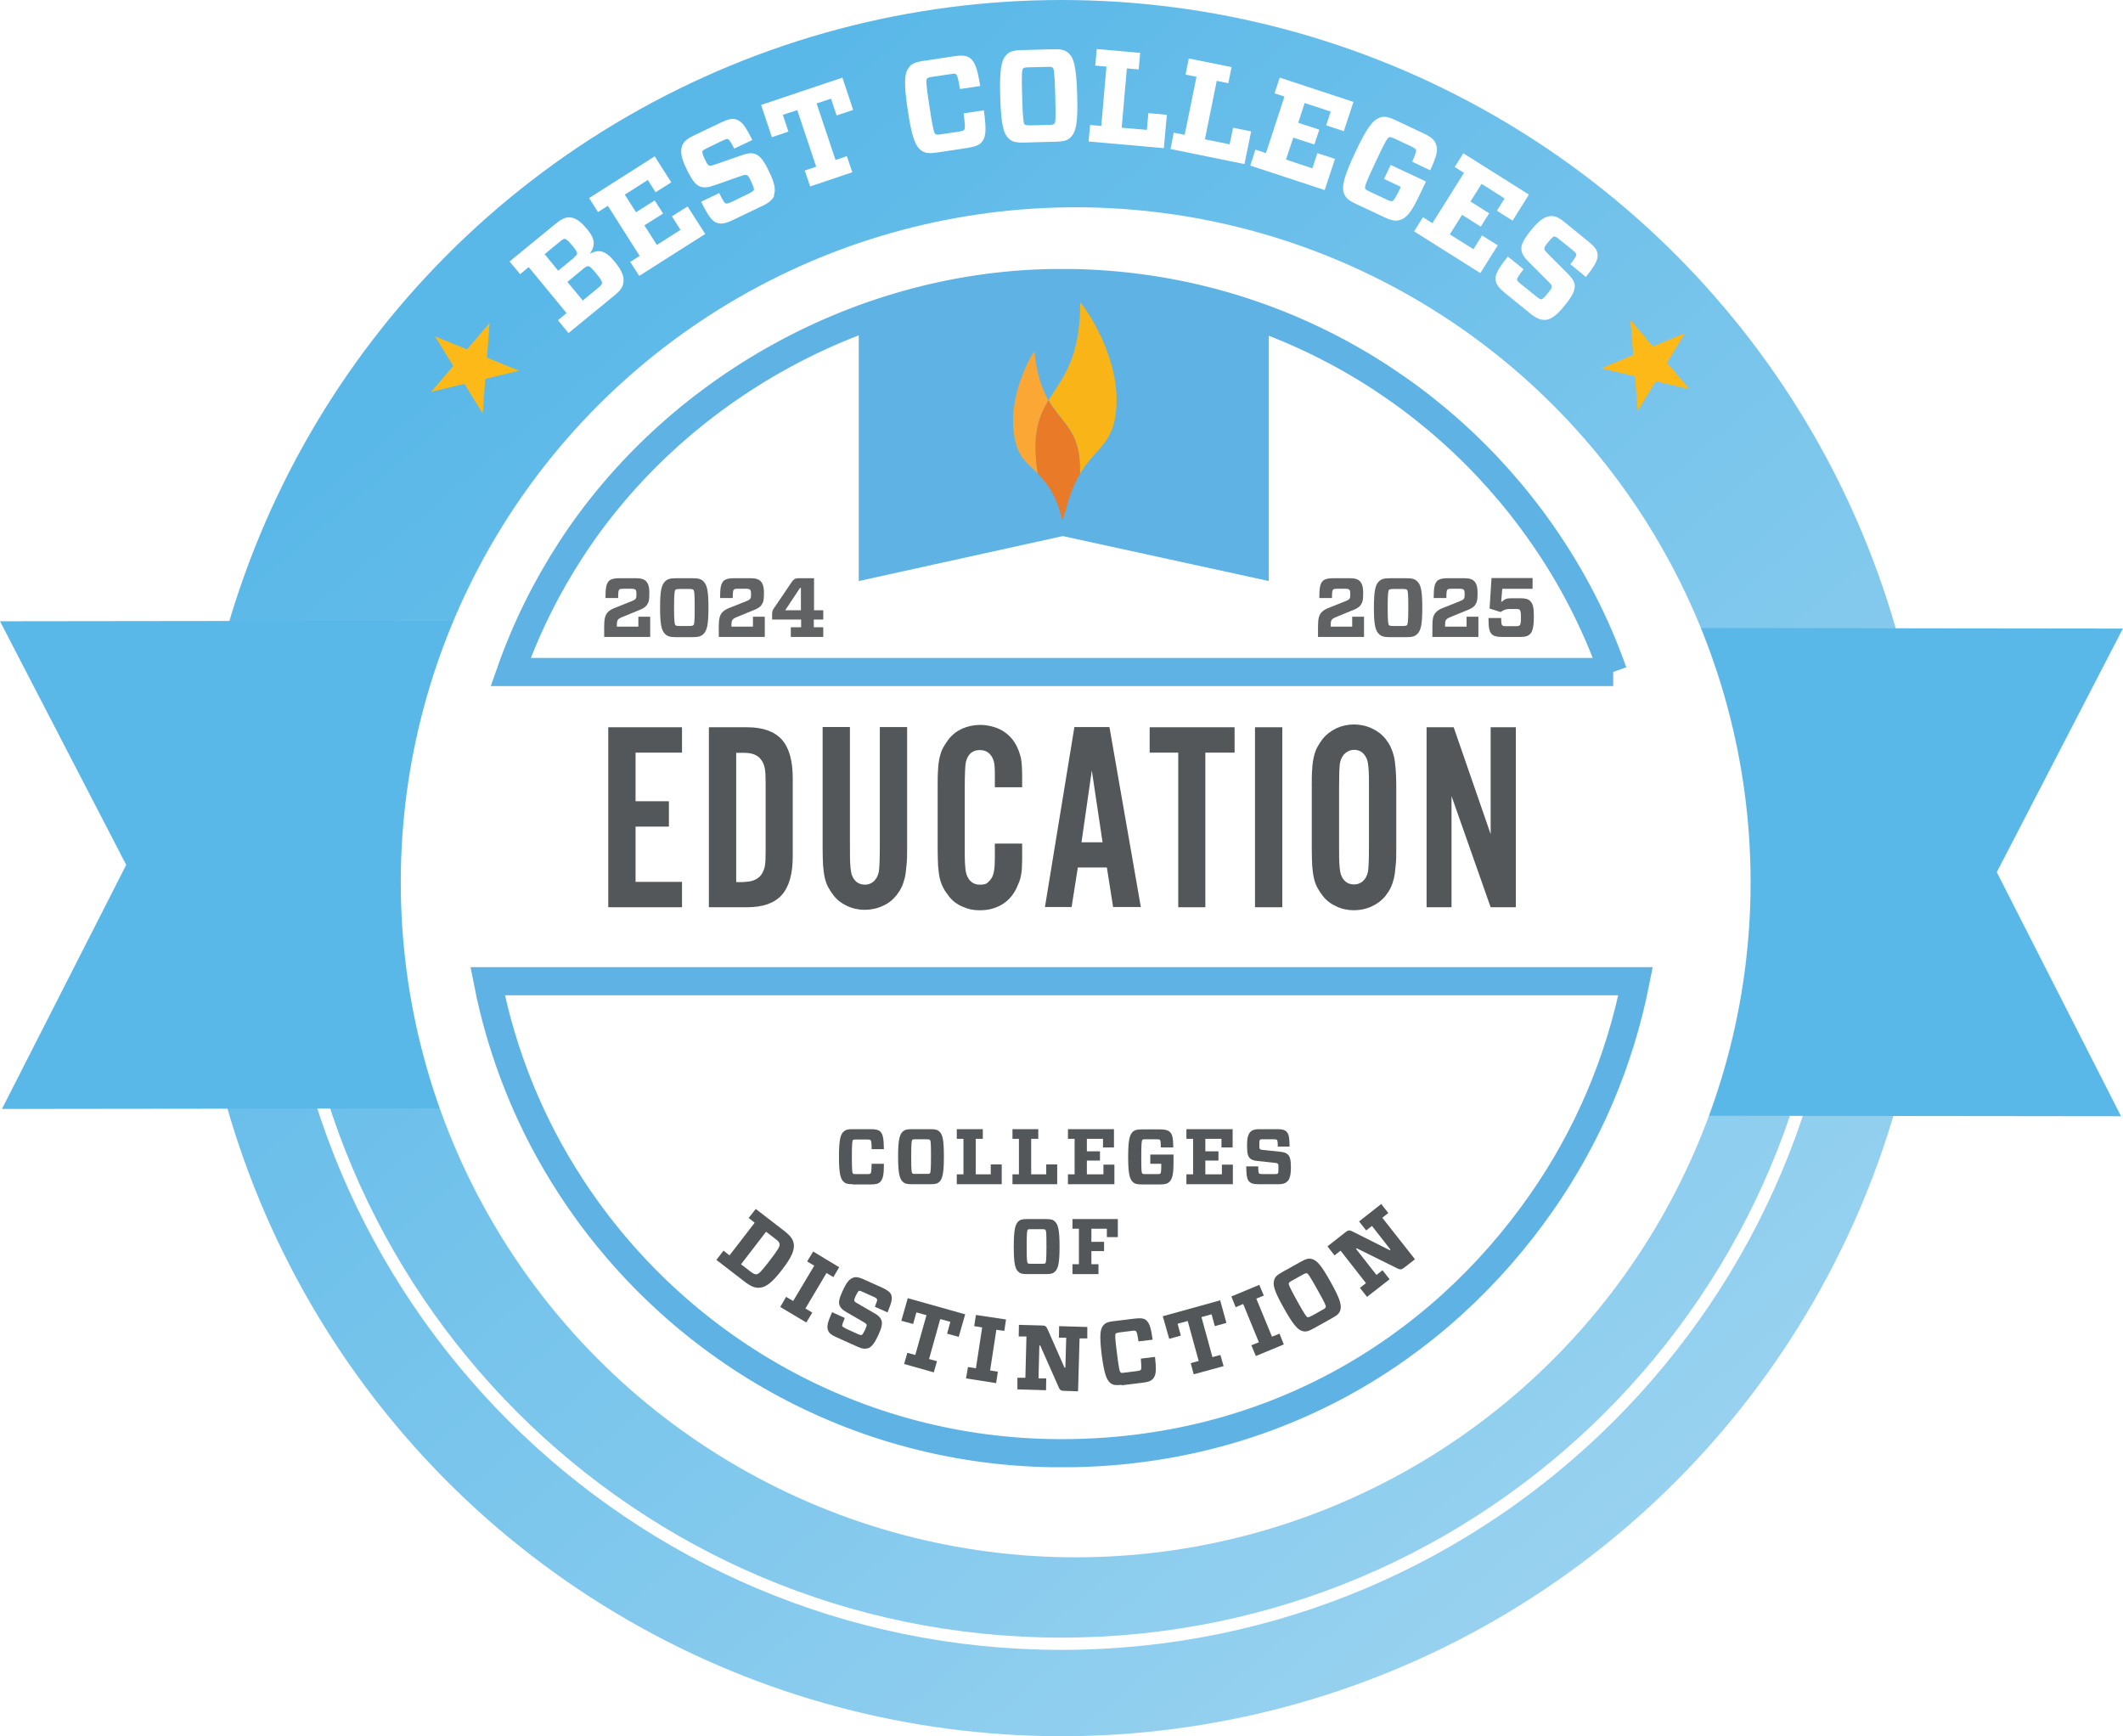 <?xml version="1.0" encoding="UTF-8"?><svg id="b" xmlns="http://www.w3.org/2000/svg" xmlns:xlink="http://www.w3.org/1999/xlink" viewBox="0 0 987.4 807.4"><defs><linearGradient id="d" x1="4400.6" y1="745.1" x2="4920.5" y2="127.4" gradientTransform="translate(5181.6) rotate(-180) scale(1 -1)" gradientUnits="userSpaceOnUse"><stop offset="0" stop-color="#9bd3f0"/><stop offset="1" stop-color="#5ab8e8"/></linearGradient><filter id="e" filterUnits="userSpaceOnUse"><feOffset dx="6.6" dy="6.6"/><feGaussianBlur result="f" stdDeviation="4.7"/><feFlood flood-color="#231f20" flood-opacity=".5"/><feComposite in2="f" operator="in"/><feComposite in="SourceGraphic"/></filter><clipPath id="g"><rect x="215.2" y="125.1" width="556.9" height="557.2" style="fill:none; stroke-width:0px;"/></clipPath></defs><g id="c"><circle cx="493.7" cy="403.7" r="403.7" style="fill:url(#d); stroke-width:0px;"/><path d="M854.3,403.7c0,199.2-161.5,360.7-360.7,360.7s-360.7-161.5-360.7-360.7" style="fill:none; fill-rule:evenodd; stroke:#fff; stroke-miterlimit:10; stroke-width:5.7px;"/><path d="M987.4,292.3l-575.6-.7c39.5,28.5,63,64.1,63,102.8s-37.7,93.2-98,124l609.7.7-57.8-113.5,58.7-113.4Z" style="fill:#5ab8e8; stroke-width:0px;"/><path d="M0,288.9l575.6-.7c-39.5,28.5-63,64.1-63,102.8,0,49,37.7,93.2,98,124l-609.7.7,57.8-113.5L0,288.9Z" style="fill:#5ab8e8; stroke-width:0px;"/><circle cx="493.7" cy="403.7" r="313.9" style="fill:#fff; filter:url(#e); stroke-width:0px;"/><path d="M772.1,403.7c0,153.8-124.7,278.4-278.4,278.4s-278.4-124.7-278.4-278.4S339.9,125.2,493.7,125.2s278.4,124.7,278.4,278.4h0Z" style="fill:#fff; stroke-width:0px;"/><path d="M399.4,147.4v122.8l94.9-20.9,95.8,20.9v-119.3s-39.2-23.5-91.5-20.9c-52.3,2.6-99.3,17.4-99.3,17.4h0Z" style="fill:#5eb3e4; stroke-width:0px;"/><g style="clip-path:url(#g);"><path d="M750.2,312.5c-8.1-22.9-19.2-44.4-32.9-64-49.2-70.7-130.9-116.9-223.5-116.9s-179.7,49.4-228.2,123.9c-11.5,17.7-21,36.8-28.1,57h512.8ZM226.8,456.3c6.8,34.7,20.1,67,38.7,95.5,48.5,74.6,132.6,124,228.2,124s174.4-46.3,223.5-116.9c21.1-30.3,36.1-65.1,43.5-102.6H226.8Z" style="fill:none; stroke:#5eb3e4; stroke-miterlimit:10; stroke-width:13.1px;"/></g><path d="M502.4,220.2c7.6-12.8,16.2-13.5,16.9-32.4.8-24.9-16.9-47.9-16.9-47,0,26.6-8.6,35.2-14.7,45.3,5.7,9.9,12.9,13.3,14.4,27,.3,2.6.4,5,.3,7.1" style="fill:#f9b418; stroke-width:0px;"/><path d="M487.6,186.1c-2.9-5.1-5.4-11.9-6.5-22.7,0-.7-12.1,18.5-9.6,37.8,1.5,11.6,6.1,13.9,11.3,19.1-.8-3.7-1.2-8.1-1.1-13.5.1-9.3,2.7-15.2,6-20.7" style="fill:#faa735; stroke-width:0px;"/><path d="M502.1,213.2c-1.5-13.7-8.8-17.2-14.5-27-3.3,5.5-5.8,11.4-6,20.7,0,5.4.4,9.8,1.1,13.5,3.3,3.2,6.8,7.5,9.9,16.1l1.6,5.7s.9-3.4,1.5-5.2c0-.3.2-.6.3-.9,0-.2,0-.3,0-.3,1.9-6.7,4-11.6,6.3-15.4,0-2.1,0-4.5-.3-7.1" style="fill:#e97a27; stroke-width:0px;"/><path d="M396.6,550.7c-2.4,0-3.4-.3-4.3-1.2-1.4-1.4-2.1-3.8-2.1-11.6s.7-10.3,2.1-11.6c.9-.9,1.9-1.2,4.3-1.2h8.4c2.3,0,3.6.3,4.4,1.1,1.3,1.3,1.6,3.3,1.7,8.2h-5.7c0-3.1-.2-3.9-.5-4.2-.2-.2-.5-.3-1.6-.3h-4.9c-1.1,0-1.4,0-1.7.3-.3.3-.5,1.2-.5,7.8s.2,7.4.5,7.7c.3.3.5.3,1.7.3h4.9c1.1,0,1.4-.1,1.6-.3.3-.3.4-.9.5-4.5h5.7c0,5-.4,7.1-1.7,8.4-.8.9-2.1,1.2-4.4,1.2h-8.4Z" style="fill:#53575a; stroke-width:0px;"/><path d="M424.3,545.6c.3.3.5.3,1.7.3h4.9c1.1,0,1.4,0,1.6-.3.3-.3.5-1.2.5-7.7s-.1-7.4-.5-7.8c-.2-.2-.5-.3-1.6-.3h-4.9c-1.1,0-1.4,0-1.7.3-.3.3-.5,1.2-.5,7.8s.2,7.4.5,7.7h0ZM432.7,525.1c2.5,0,3.4.3,4.3,1.2,1.4,1.4,2,3.7,2,11.6s-.7,10.2-2,11.6c-.9.9-1.8,1.2-4.3,1.2h-8.6c-2.4,0-3.4-.3-4.3-1.2-1.4-1.4-2.1-3.8-2.1-11.6s.7-10.3,2.1-11.6c.9-.9,1.9-1.2,4.3-1.2h8.6Z" style="fill:#53575a; stroke-width:0px;"/><polygon points="448.1 529.6 445 529.6 445 525.1 457.1 525.1 457.1 529.6 453.8 529.6 453.8 546.1 460.8 546.1 460.8 541.5 465.9 541.5 465.9 550.7 445 550.7 445 546.1 448.1 546.1 448.1 529.6 448.1 529.6" style="fill:#53575a; stroke-width:0px;"/><polygon points="473.9 529.6 470.9 529.6 470.9 525.1 482.9 525.1 482.9 529.6 479.6 529.6 479.6 546.1 486.6 546.1 486.6 541.5 491.7 541.5 491.7 550.7 470.9 550.7 470.9 546.1 473.9 546.1 473.9 529.6 473.9 529.6" style="fill:#53575a; stroke-width:0px;"/><polygon points="496.7 529.6 496.7 525.1 518.1 525.1 518.1 533.6 513 533.6 513 529.6 505.5 529.6 505.5 535.4 511.6 535.4 511.6 539.7 505.5 539.7 505.5 546.1 513.2 546.1 513.2 541.6 518.3 541.6 518.3 550.7 496.7 550.7 496.7 546.1 499.8 546.1 499.8 529.6 496.7 529.6 496.7 529.6" style="fill:#53575a; stroke-width:0px;"/><path d="M539.9,533.5c0-2.6-.2-3.1-.4-3.4-.2-.2-.5-.3-1.6-.3h-4.9c-1.1,0-1.4,0-1.7.3-.3.4-.5,1.5-.5,7.8s.1,7.5.5,7.8c.3.3.5.3,1.7.3h5.1c1,0,1.4,0,1.6-.3.3-.3.4-1.3.4-3.8v-.7h-5.1v-4.3h10.8v3.5c0,5.9-.6,7.8-1.8,9.1-1,1-2.2,1.3-4.4,1.3h-8.5c-2.4,0-3.4-.3-4.3-1.2-1.4-1.4-2.1-3.8-2.1-11.6s.7-10.3,2.1-11.6c.9-.9,1.9-1.2,4.3-1.2h8.5c2.3,0,3.6.4,4.4,1.1,1.3,1.2,1.6,2.7,1.7,7.3h-5.7Z" style="fill:#53575a; stroke-width:0px;"/><polygon points="551.8 529.6 551.8 525.1 573.3 525.1 573.3 533.6 568.1 533.6 568.1 529.6 560.6 529.6 560.6 535.4 566.7 535.4 566.7 539.7 560.6 539.7 560.6 546.1 568.3 546.1 568.3 541.6 573.4 541.6 573.4 550.7 551.8 550.7 551.8 546.1 554.9 546.1 554.9 529.6 551.8 529.6 551.8 529.6" style="fill:#53575a; stroke-width:0px;"/><path d="M598.6,549.5c-.8.8-1.9,1.2-4,1.2h-9.2c-2.2,0-3.4-.3-4.3-1.1-1.1-1.1-1.4-2.6-1.5-7.2h5.6c0,2.5.2,3.1.4,3.3.2.2.6.3,1.7.3h5.2c1.1,0,1.5,0,1.8-.3.3-.3.3-1,.3-2.5s0-1.8-.4-2.1c-.2-.2-.7-.3-1.8-.4l-7.5-.8c-1.8-.2-2.8-.5-3.6-1.3-1-1-1.3-2.5-1.3-6s.5-5.1,1.6-6.3c.8-.8,2-1.2,3.9-1.2h8.6c2.2,0,3.4.3,4.2,1.1,1.1,1.1,1.4,2.5,1.5,7h-5.5c0-2.3-.2-2.9-.4-3.1-.2-.2-.5-.3-1.6-.3h-4.8c-1,0-1.3,0-1.5.3-.3.3-.3,1-.3,2.3s0,1.8.4,2c.2.3.6.3,1.8.4l7.5.8c1.8.2,2.8.5,3.6,1.3,1,1,1.4,2.6,1.4,6s-.5,5.3-1.6,6.5h0Z" style="fill:#53575a; stroke-width:0px;"/><path d="M478,587.4c.3.3.6.3,1.7.3h4.9c1.1,0,1.4,0,1.6-.3.3-.3.5-1.2.5-7.7s-.1-7.4-.5-7.8c-.2-.2-.5-.3-1.6-.3h-4.9c-1.1,0-1.4,0-1.7.3-.3.3-.5,1.2-.5,7.8s.2,7.4.5,7.7h0ZM486.4,566.9c2.5,0,3.4.3,4.3,1.2,1.4,1.4,2.1,3.7,2.1,11.6s-.7,10.2-2.1,11.6c-.9.9-1.8,1.2-4.3,1.2h-8.6c-2.4,0-3.4-.3-4.3-1.2-1.4-1.4-2-3.8-2-11.6s.7-10.2,2-11.6c.9-.9,1.9-1.2,4.3-1.2h8.6Z" style="fill:#53575a; stroke-width:0px;"/><polygon points="498.8 571.4 498.8 566.9 519.9 566.9 519.9 575.3 514.8 575.3 514.8 571.4 507.6 571.4 507.6 577.5 513.5 577.5 513.5 581.8 507.6 581.8 507.6 587.9 510.9 587.9 510.9 592.5 498.8 592.5 498.8 587.9 501.8 587.9 501.8 571.4 498.8 571.4 498.8 571.4" style="fill:#53575a; stroke-width:0px;"/><path d="M344.6,587.9l4.3,3.3c1.4,1.1,2.1,1.4,2.9,1.4,1.1-.1,2.3-1.3,6.2-6.4,3.9-5.1,4.7-6.5,4.6-7.6-.1-.9-.6-1.4-2-2.5l-4.3-3.3-11.7,15.2h0ZM369.2,578.6c.3,2.7-.9,6-5.5,11.9-4.5,5.9-7.4,8-10.1,8.3-2.3.3-4.3-.5-7.3-2.8l-13.1-10.1,3.3-4.3,2.8,2.2,11.7-15.2-2.8-2.2,3.3-4.2,13.1,10.1c3,2.3,4.3,4,4.6,6.3h0Z" style="fill:#53575a; stroke-width:0px;"/><polygon points="377.8 610.4 375 615 362.9 607.8 365.6 603.1 368.9 605 378.7 588.6 375.4 586.6 378.2 582 390.3 589.3 387.6 593.9 384.4 592 374.6 608.5 377.8 610.4 377.8 610.4" style="fill:#53575a; stroke-width:0px;"/><path d="M403.7,626.9c-1.2.5-2.6.4-4.8-.6l-9.8-4.4c-2.3-1-3.5-1.9-4-3.3-.6-1.6-.3-3.5,1.9-8.4l5.9,2.7c-1.1,2.7-1.3,3.4-1.2,3.7.1.3.5.6,1.6,1.2l5.5,2.5c1.1.5,1.6.6,2,.5.4-.2.8-.9,1.6-2.5.6-1.4.8-1.9.6-2.4-.1-.3-.6-.7-1.7-1.3l-7.6-4.4c-1.8-1-2.7-1.9-3.2-3.1-.6-1.6-.2-3.3,1.5-7,1.6-3.5,2.9-5.2,4.7-5.9,1.2-.5,2.7-.3,4.7.6l9.1,4.1c2.3,1.1,3.5,2,4,3.2.6,1.7.3,3.3-1.7,8.2l-5.9-2.6c1-2.5,1.2-3.1,1-3.5-.1-.3-.4-.6-1.5-1.1l-5.1-2.3c-1-.5-1.4-.6-1.8-.5-.4.2-.8.9-1.5,2.3-.6,1.4-.8,1.9-.6,2.4.1.4.5.6,1.7,1.3l7.6,4.4c1.8,1,2.7,1.9,3.2,3.1.6,1.5.3,3.4-1.4,7.1-1.7,3.7-3.1,5.5-4.9,6.2h0Z" style="fill:#53575a; stroke-width:0px;"/><polygon points="435.8 633 434.3 638.2 420.5 634.3 422 629.1 425.7 630.1 430.9 611.6 426.2 610.3 424.7 615.7 419.2 614.2 422.2 603.7 448.9 611.2 445.9 621.7 440.5 620.2 442 614.7 437.3 613.4 432.1 632 435.8 633 435.8 633" style="fill:#53575a; stroke-width:0px;"/><polygon points="464.1 637.9 463.3 643.2 449.3 641 450.2 635.7 453.9 636.3 456.8 617.3 453.1 616.7 453.9 611.5 467.9 613.6 467.1 618.9 463.4 618.4 460.5 637.3 464.1 637.9 464.1 637.9" style="fill:#53575a; stroke-width:0px;"/><path d="M496,622.1h-3.5c0,0,.1-5.4.1-5.4l13.1.4v5.3c-.1,0-3.6,0-3.6,0l-.7,24.6-6.4-.2c-1.6,0-2.1-.4-2.7-1.9l-8.5-19.2h-.4s-.4,15.3-.4,15.3h3.6c0,0-.1,5.5-.1,5.5l-13.3-.4v-5.4c.1,0,3.7,0,3.7,0l.5-19.2h-3.6c0,0,.1-5.4.1-5.4l10.7.3c1.6,0,2,.4,2.7,1.9l7.8,17.7h.4s.4-14,.4-14h0Z" style="fill:#53575a; stroke-width:0px;"/><path d="M521.6,644c-2.8.3-4,.1-5.1-.8-1.8-1.4-2.9-4.1-4.1-13.1-1.1-9.1-.7-12,.7-13.7.9-1.1,2-1.7,4.8-2l9.8-1.2c2.6-.3,4.2-.2,5.2.6,1.7,1.3,2.4,3.6,3.2,9.2l-6.6.8c-.5-3.6-.8-4.5-1.2-4.8-.3-.2-.7-.3-1.9-.1l-5.6.7c-1.3.2-1.6.3-1.9.6-.3.4-.4,1.5.6,9.1.9,7.5,1.3,8.6,1.7,8.9.3.3.7.3,2,.1l5.6-.7c1.2-.2,1.6-.3,1.8-.6.3-.4.3-1.1,0-5.2l6.6-.8c.6,5.8.6,8.3-.8,10-.8,1.1-2.3,1.7-4.9,2l-9.7,1.2h0Z" style="fill:#53575a; stroke-width:0px;"/><polygon points="567.6 630.1 569.1 635.3 555.2 639.1 553.8 633.9 557.5 632.9 552.4 614.3 547.7 615.6 549.2 621.1 543.8 622.6 540.8 612.1 567.5 604.7 570.4 615.2 565 616.7 563.5 611.2 558.8 612.5 563.9 631.1 567.6 630.1 567.6 630.1" style="fill:#53575a; stroke-width:0px;"/><polygon points="595.1 620.2 597.1 625.2 584.1 630.6 582 625.6 585.5 624.2 578.2 606.4 574.7 607.9 572.7 602.9 585.7 597.5 587.8 602.5 584.3 603.9 591.6 621.6 595.1 620.2 595.1 620.2" style="fill:#53575a; stroke-width:0px;"/><path d="M608.2,612.5c.4.1.7,0,1.9-.6l5-2.8c1.1-.6,1.4-.9,1.5-1.3.2-.5-.2-1.5-3.9-8.1-3.7-6.6-4.4-7.5-4.9-7.6-.3,0-.7,0-1.8.6l-5,2.8c-1.2.6-1.4.9-1.6,1.3-.1.5.2,1.5,3.9,8.2,3.7,6.6,4.4,7.5,4.9,7.6h0ZM605.1,586.7c2.5-1.4,3.7-1.6,5.1-1.2,2.2.6,4.2,2.6,8.7,10.7,4.5,8,5.1,10.8,4.5,13-.4,1.4-1.2,2.3-3.7,3.7l-8.8,4.9c-2.5,1.4-3.7,1.6-5.1,1.2-2.2-.6-4.2-2.7-8.7-10.7-4.5-8-5.2-10.8-4.5-13,.4-1.4,1.2-2.3,3.7-3.7l8.8-4.9h0Z" style="fill:#53575a; stroke-width:0px;"/><path d="M638.1,570.1l-2.7,2.1-3.3-4.2,10.3-8.1,3.3,4.2-2.8,2.2,15.2,19.3-5,3.9c-1.3,1-1.9,1-3.3.3l-18.8-9.3-.3.3,9.5,12.1,2.8-2.2,3.3,4.2-10.5,8.2-3.3-4.2,2.8-2.2-11.8-15.1-2.8,2.2-3.3-4.2,8.4-6.6c1.2-1,1.9-1,3.3-.3l17.3,8.7.3-.3-8.6-11h0Z" style="fill:#53575a; stroke-width:0px;"/><polygon points="317.2 350 295.6 350 295.6 372.6 311.1 372.6 311.1 384.4 295.6 384.4 295.6 410.1 317.2 410.1 317.2 421.9 282.9 421.9 282.9 338.2 317.2 338.2 317.2 350 317.2 350" style="fill:#53575a; stroke-width:0px;"/><path d="M346.2,410.1c3.5,0,6.1-1.1,7.8-3.2.8-1.2,1.4-2.5,1.7-4,.3-1.5.4-3.8.4-7v-31.6c0-3.2-.1-5.5-.4-7-.3-1.5-.8-2.8-1.7-4-1.6-2.2-4.2-3.2-7.8-3.2h-3.8v60.1h3.8ZM329.7,338.2h17.8c7.3,0,12.6,1.9,16.1,5.7,3.4,3.8,5.1,9.8,5.1,17.9v36.5c0,8.1-1.7,14.1-5.1,17.9-3.4,3.8-8.8,5.7-16.1,5.7h-17.8v-83.7h0Z" style="fill:#53575a; stroke-width:0px;"/><path d="M421.9,338.1v56.4c0,3.1,0,5.7-.3,8-.2,2.2-.4,4.1-.8,5.8-.4,1.6-.9,3.1-1.5,4.3-.6,1.3-1.4,2.5-2.4,3.8-1.7,2.1-3.8,3.8-6.4,4.9-2.6,1.2-5.4,1.8-8.3,1.8s-5.7-.6-8.2-1.8c-2.6-1.2-4.7-2.8-6.3-4.9-1-1.3-1.8-2.5-2.5-3.8-.7-1.3-1.2-2.7-1.6-4.4-.4-1.7-.6-3.6-.8-5.8-.1-2.2-.2-4.8-.2-7.9v-56.4h12.7v55.1c0,4.2,0,7.3.2,9.3.1,2,.4,3.5.7,4.4,1.1,3,3.2,4.5,6.1,4.5s5.5-1.9,6.4-5.8c.3-1.4.5-5.6.5-12.4v-55.1h12.7Z" style="fill:#53575a; stroke-width:0px;"/><path d="M462.7,366.1c0-2.4,0-4.6,0-6.4,0-1.8-.1-3.3-.2-4.3-.3-2-1-3.6-2.2-4.8-1.2-1.2-2.7-1.8-4.6-1.8-3.4,0-5.6,1.9-6.5,5.7-.3,1.4-.5,5.5-.5,12.4v26.5c0,4.2,0,7.2.2,9.2.1,2,.4,3.4.7,4.3,1.2,3,3.2,4.5,6.1,4.5s3.4-.6,4.6-1.9c1.2-1.3,1.9-3,2.1-5.1.2-1.2.3-3,.3-5.5,0-2.5,0-4.7,0-6.6h12.7v5.5c0,1.9,0,3.6-.1,5.1,0,1.5-.2,2.8-.4,4-.2,1.2-.5,2.3-.9,3.3-.4,1-.9,2.1-1.4,3.2-1.6,3.1-3.8,5.6-6.7,7.3-2.9,1.7-6.2,2.6-10,2.6s-5.7-.6-8.3-1.7c-2.6-1.1-4.8-2.8-6.4-5-1-1.3-1.9-2.5-2.5-3.8-.7-1.3-1.2-2.7-1.6-4.3-.4-1.6-.6-3.6-.8-5.8-.1-2.3-.2-5-.2-8.3v-28.3c0-3.3,0-6,.2-8.3.1-2.3.4-4.3.8-5.9.4-1.6.9-3.1,1.6-4.3.7-1.3,1.5-2.5,2.5-3.8,1.7-2.2,3.8-3.8,6.4-5,2.6-1.1,5.4-1.7,8.3-1.7s7,.8,9.8,2.4c2.9,1.6,5.2,3.9,6.8,6.8,1.1,2,1.8,4.1,2.3,6.1.4,2.1.6,4.9.6,8.6v5.1h-12.7Z" style="fill:#53575a; stroke-width:0px;"/><path d="M507.8,358.3l-4.8,33.4h9.8l-5-33.4h0ZM501.3,403.4l-2.9,18.4h-12.4l13.7-83.7h16.3l14.6,83.7h-12.9l-2.9-18.4h-13.4Z" style="fill:#53575a; stroke-width:0px;"/><polygon points="560.6 421.9 548 421.9 548 350 534.7 350 534.7 338.2 574.2 338.2 574.2 350 560.6 350 560.6 421.9 560.6 421.9" style="fill:#53575a; stroke-width:0px;"/><polygon points="596.4 421.9 583.7 421.9 583.7 338.2 596.4 338.2 596.4 421.9 596.4 421.9" style="fill:#53575a; stroke-width:0px;"/><path d="M622.8,393.2c0,4.2,0,7.2.2,9.2.1,2,.4,3.5.7,4.4,1.1,3,3.2,4.5,6.1,4.5s5.5-1.9,6.4-5.7c.3-1.4.5-5.5.5-12.4v-26.4c0-4.2,0-7.3-.2-9.3-.1-2-.4-3.4-.7-4.3-1.2-3-3.2-4.5-6-4.5s-5.6,1.9-6.5,5.7c-.2.8-.3,2.2-.4,4.4,0,2.2-.1,4.8-.1,8v26.4h0ZM649.4,394.7c0,3.1,0,5.7-.3,8-.2,2.2-.4,4.1-.8,5.8-.4,1.6-.9,3.1-1.5,4.3-.6,1.3-1.4,2.5-2.4,3.8-1.7,2.1-3.8,3.7-6.4,4.9-2.6,1.2-5.4,1.8-8.3,1.8s-5.7-.6-8.2-1.8c-2.6-1.2-4.7-2.8-6.3-4.9-1-1.3-1.8-2.5-2.5-3.8-.7-1.3-1.2-2.7-1.6-4.4-.4-1.7-.6-3.6-.8-5.8-.1-2.2-.2-4.8-.2-7.9v-29.2c0-3.1,0-5.7.2-7.9.1-2.2.4-4.1.8-5.8.4-1.7.9-3.1,1.6-4.4.7-1.3,1.5-2.5,2.5-3.8,1.7-2.1,3.8-3.7,6.3-4.9,2.6-1.2,5.3-1.8,8.2-1.8s5.7.6,8.3,1.8c2.6,1.2,4.7,2.8,6.4,4.9,1,1.3,1.8,2.5,2.4,3.8.6,1.3,1.1,2.7,1.5,4.3.4,1.6.6,3.6.8,5.8.2,2.2.3,4.9.3,8v29.2h0Z" style="fill:#53575a; stroke-width:0px;"/><polygon points="693.3 421.9 675.1 370.2 675.1 421.9 663.5 421.9 663.5 338.2 676.1 338.2 693.3 387.9 693.3 338.2 705 338.2 705 421.9 693.3 421.9 693.3 421.9" style="fill:#53575a; stroke-width:0px;"/><path d="M300.8,281.5c-.7.9-2.2,1.8-4.2,2.5l-7.3,3c-.8.3-1.6.8-1.8,1.1-.4.4-.6,1.1-.6,2.5v.8h10v-4.6h5.5v9.4h-21.4v-4.6c0-3.8.4-5.3,1.5-6.7.8-.9,1.8-1.6,3.7-2.3l7.5-3c1.3-.5,1.6-.8,1.9-1.1.3-.4.4-.7.4-2.1s-.1-1.9-.5-2.2c-.2-.2-.7-.4-1.6-.4h-4.2c-1.1,0-1.5.2-1.7.4-.3.3-.5.9-.5,3.9h-5.9c0-5.2.5-6.8,1.7-8,.8-.8,2.3-1.2,4.6-1.2h8.2c2.2,0,3.5.5,4.3,1.3,1.2,1.2,1.7,3,1.6,6.3,0,2.9-.4,3.8-1.2,4.9h0Z" style="fill:#616264; stroke-width:0px;"/><path d="M316.1,291.1h4.4c1.3,0,1.7-.1,2-.4.4-.3.6-1.4.6-8.2s-.2-7.8-.6-8.2c-.3-.3-.7-.4-2-.4h-4.4c-1.3,0-1.7.2-2,.4-.3.4-.6,1.4-.6,8.2s.3,7.8.6,8.2c.3.3.7.4,2,.4h0ZM327.2,270.4c1.6,1.6,2.3,4.1,2.3,12.2s-.7,10.6-2.3,12.2c-1.1,1.1-2.3,1.5-5.1,1.5h-7.7c-2.8,0-4-.4-5.1-1.5-1.6-1.6-2.3-4.2-2.3-12.2s.7-10.6,2.3-12.2c1.1-1.1,2.3-1.5,5.1-1.5h7.7c2.8,0,4.1.4,5.1,1.5h0Z" style="fill:#616264; stroke-width:0px;"/><path d="M354.1,281.5c-.7.9-2.2,1.8-4.2,2.5l-7.3,3c-.8.3-1.6.8-1.8,1.1-.4.4-.6,1.1-.6,2.5v.8h10v-4.6h5.5v9.4h-21.4v-4.6c0-3.8.4-5.3,1.5-6.7.8-.9,1.8-1.6,3.7-2.3l7.5-3c1.3-.5,1.6-.8,1.9-1.1.3-.4.4-.7.4-2.1s-.1-1.9-.5-2.2c-.2-.2-.7-.4-1.6-.4h-4.2c-1.1,0-1.5.2-1.7.4-.3.3-.5.9-.5,3.9h-5.9c0-5.2.5-6.8,1.7-8,.8-.8,2.3-1.2,4.6-1.2h8.2c2.2,0,3.5.5,4.3,1.3,1.2,1.2,1.7,3,1.6,6.3,0,2.9-.4,3.8-1.2,4.9h0Z" style="fill:#616264; stroke-width:0px;"/><path d="M372.6,273.4h-.5l-6.9,10.4h7.3v-10.4h0ZM378.5,283.8h4.4v4.3h-4.4v3.6h4.4v4.5h-15.1v-4.5h4.8v-3.6h-13.5v-2.4c0-1.4.3-2.2,1.1-3.2l8-11.8c.8-1.2,1.6-1.8,3-1.8h7.4v14.9h0Z" style="fill:#616264; stroke-width:0px;"/><path d="M632.8,281.5c-.7.9-2.2,1.8-4.2,2.5l-7.3,3c-.8.3-1.6.8-1.8,1.1-.4.4-.6,1.1-.6,2.5v.8h10v-4.6h5.5v9.4h-21.4v-4.6c0-3.8.4-5.3,1.5-6.7.8-.9,1.8-1.6,3.7-2.3l7.5-3c1.3-.5,1.6-.8,1.9-1.1.3-.4.4-.7.4-2.1s-.1-1.9-.5-2.2c-.2-.2-.7-.4-1.6-.4h-4.2c-1.1,0-1.5.2-1.7.4-.3.3-.5.9-.5,3.9h-5.9c0-5.2.5-6.8,1.7-8,.8-.8,2.3-1.2,4.6-1.2h8.2c2.2,0,3.5.5,4.3,1.3,1.2,1.2,1.7,3,1.6,6.3,0,2.9-.4,3.8-1.2,4.9h0Z" style="fill:#616264; stroke-width:0px;"/><path d="M648,291.1h4.4c1.3,0,1.7-.1,2-.4.3-.3.6-1.4.6-8.2s-.2-7.8-.6-8.2c-.3-.3-.7-.4-2-.4h-4.4c-1.3,0-1.7.2-2,.4-.3.4-.6,1.4-.6,8.2s.3,7.8.6,8.2c.3.3.7.4,2,.4h0ZM659.2,270.4c1.6,1.6,2.3,4.1,2.3,12.2s-.7,10.6-2.3,12.2c-1.1,1.1-2.3,1.5-5.1,1.5h-7.7c-2.8,0-4-.4-5.1-1.5-1.6-1.6-2.3-4.2-2.3-12.2s.7-10.6,2.3-12.2c1.1-1.1,2.3-1.5,5.1-1.5h7.7c2.8,0,4.1.4,5.1,1.5h0Z" style="fill:#616264; stroke-width:0px;"/><path d="M686,281.5c-.7.9-2.2,1.8-4.2,2.5l-7.3,3c-.8.3-1.6.8-1.8,1.1-.4.4-.6,1.1-.6,2.5v.8h10v-4.6h5.5v9.4h-21.4v-4.6c0-3.8.3-5.3,1.5-6.7.8-.9,1.8-1.6,3.7-2.3l7.5-3c1.3-.5,1.6-.8,1.9-1.1.3-.4.4-.7.4-2.1s-.1-1.9-.5-2.2c-.2-.2-.7-.4-1.6-.4h-4.2c-1.1,0-1.5.2-1.7.4-.3.3-.5.9-.5,3.9h-5.9c0-5.2.5-6.8,1.7-8,.8-.8,2.3-1.2,4.6-1.2h8.2c2.2,0,3.5.5,4.3,1.3,1.2,1.2,1.7,3,1.6,6.3,0,2.9-.4,3.8-1.2,4.9h0Z" style="fill:#616264; stroke-width:0px;"/><path d="M706.8,290.8c.3-.3.6-.9.6-3.6s-.3-3.3-.6-3.6c-.3-.3-.7-.4-1.7-.4h-2.9c-1.6,0-2.6.3-4.3,1.4l-5.1-1.6.9-14.2h19.1v5h-14.1l-.5,6h.3c1.4-1.2,2.2-1.6,4.4-1.6h4.2c2.4,0,3.7.4,4.6,1.3,1.3,1.3,1.7,3.1,1.7,7.3s-.5,6.7-1.7,8c-.9.9-2.1,1.4-4.3,1.4h-8.9c-2.3,0-3.8-.4-4.6-1.2-1.2-1.2-1.6-2.8-1.6-7.6h5.9c0,2.5.2,3.2.5,3.4.2.2.7.4,1.7.4h4.8c.9,0,1.3-.2,1.6-.4h0Z" style="fill:#616264; stroke-width:0px;"/><path d="M200.3,182.5l10.5-12.3-8.5-13.8,14.9,6.1,10.5-12.3-1.2,16.1,14.9,6.1-15.7,3.8-1.2,16.1-8.5-13.8-15.7,3.8Z" style="fill:#fcb918; stroke-width:0px;"/><path d="M285.9,121.7c3.6,4.4,4.3,6.9,4.1,9.4-.2,2.2-1.5,4.1-4,6.1l-21.6,17.7-4.9-6,4-3.3-17.6-21.4-4,3.3-4.9-5.9,21.6-17.7c2.6-2.1,4.5-3,6.6-2.8,2.6.3,4.8,1.8,7.9,5.5,4,4.8,3.7,7.9,1.2,11.4h0c4.2-2.1,7.2-1.7,11.5,3.6ZM266.9,119.8c1-.9,1.4-1.3,1.5-1.8,0-.7-.4-1.7-2.4-4-1.9-2.3-2.7-2.8-3.3-2.9-.4,0-.9.1-2.1,1.1l-7.3,6,6.3,7.7,7.3-6ZM271,139.8l7.5-6.2c1.1-.9,1.4-1.3,1.5-2,0-.6-.2-1.4-2.6-4.3-2.4-2.9-3.2-3.5-3.9-3.5-.5,0-1,.2-2.1,1.1l-7.5,6.2,7.1,8.6Z" style="fill:#fff; stroke-width:0px;"/><path d="M278.1,98.6l-4.1-6.5,30.5-19.4,7.7,12.1-7.3,4.6-3.6-5.7-10.7,6.8,5.2,8.2,8.7-5.5,3.9,6.1-8.7,5.5,5.8,9.1,11-7-4-6.3,7.3-4.6,8.2,12.8-30.7,19.5-4.2-6.5,4.4-2.8-14.8-23.3-4.4,2.8Z" style="fill:#fff; stroke-width:0px;"/><path d="M360.1,90.9c-.6,1.7-2.1,3.2-5.2,4.7l-14,6.7c-3.3,1.6-5.4,2-7.3,1.4-2.4-.8-4.1-3-7.5-9.9l8.4-4c1.9,3.8,2.5,4.6,3,4.8.5.2,1.1,0,2.8-.7l7.8-3.8c1.6-.8,2.2-1.2,2.5-1.7.2-.6-.2-1.7-1.3-4.1-.9-1.9-1.3-2.6-2.1-2.9-.5-.2-1.4,0-3,.6l-12,4.2c-2.8,1-4.7,1.2-6.5.6-2.2-.8-3.8-2.9-6.4-8.2-2.4-4.9-3-8.1-2.1-10.7.6-1.7,2.1-3.3,5.1-4.7l13-6.2c3.3-1.6,5.4-2.1,7.2-1.4,2.5.9,4,2.7,7.4,9.5l-8.4,4c-1.8-3.4-2.4-4.2-2.9-4.4-.5-.2-1,0-2.6.7l-7.2,3.5c-1.4.7-2,1-2.1,1.5-.2.6.2,1.7,1.2,3.8.9,1.9,1.3,2.6,2,2.8.5.2,1.2,0,3-.6l12-4.2c2.8-1,4.6-1.2,6.3-.6,2.2.8,4,2.9,6.5,8.2,2.6,5.3,3.2,8.5,2.2,11.1Z" style="fill:#fff; stroke-width:0px;"/><path d="M393.9,72.7l2.5,7.4-19.6,6.6-2.5-7.4,5.3-1.8-8.8-26.3-6.7,2.2,2.6,7.8-7.7,2.6-5-15,37.8-12.7,5,15-7.7,2.6-2.6-7.8-6.7,2.2,8.8,26.3,5.3-1.8Z" style="fill:#fff; stroke-width:0px;"/><path d="M435.9,70.9c-4,.6-5.7.3-7.4-.9-2.7-2-4.4-5.8-6.3-18.8-2-13.1-1.5-17.2.5-19.8,1.2-1.7,2.8-2.5,6.8-3.1l14-2.1c3.8-.6,6-.4,7.5.7,2.5,1.8,3.6,5.1,4.9,13.1l-9.4,1.4c-.9-5.2-1.3-6.5-1.9-6.9-.4-.3-1-.3-2.7,0l-8.1,1.2c-1.9.3-2.4.5-2.7.9-.4.6-.5,2.2,1.2,13,1.6,10.8,2.2,12.3,2.7,12.7.5.4,1,.4,2.9.1l8.1-1.2c1.8-.3,2.2-.5,2.5-.9.4-.6.4-1.6-.3-7.6l9.4-1.4c1.1,8.4,1.1,11.9-.7,14.4-1.2,1.7-3.2,2.5-7,3.1l-13.9,2.1Z" style="fill:#fff; stroke-width:0px;"/><path d="M489.7,22.9c4.1-.1,5.7.4,7.3,1.8,2.4,2.2,3.6,6.2,4,19.4.4,13.2-.6,17.2-2.9,19.6-1.4,1.5-3,2.1-7.1,2.2l-14.5.4c-4.1.1-5.7-.4-7.3-1.8-2.4-2.3-3.6-6.2-4-19.4-.4-13.2.6-17.3,2.9-19.6,1.4-1.5,3.1-2.1,7.1-2.2l14.5-.4ZM476.6,57.8c.4.4.9.5,2.8.5l8.2-.2c1.8,0,2.4-.2,2.8-.6.5-.5.7-2.1.4-13-.3-11-.6-12.5-1.2-13-.4-.4-.9-.5-2.8-.4l-8.2.2c-1.9,0-2.4.2-2.8.6-.5.6-.7,2.1-.4,13.1.3,11,.7,12.5,1.2,13Z" style="fill:#fff; stroke-width:0px;"/><path d="M514.6,31l-5.2-.5.7-7.7,20.2,1.8-.7,7.7-5.5-.5-2.4,27.6,11.7,1,.7-7.8,8.6.8-1.4,15.5-35-3.1.7-7.7,5.2.5,2.4-27.5Z" style="fill:#fff; stroke-width:0px;"/><path d="M556.5,35.7l-5.1-1,1.5-7.5,19.9,4-1.5,7.5-5.4-1.1-5.5,27.2,11.5,2.3,1.6-7.7,8.4,1.7-3.1,15.2-34.4-7,1.5-7.6,5.1,1,5.5-27.1Z" style="fill:#fff; stroke-width:0px;"/><path d="M592.8,43.4l2.4-7.3,34.3,11.3-4.5,13.6-8.2-2.7,2.1-6.4-12.1-4-3,9.2,9.8,3.2-2.3,6.9-9.8-3.2-3.4,10.2,12.3,4.1,2.3-7.1,8.2,2.7-4.8,14.5-34.6-11.4,2.4-7.4,4.9,1.6,8.6-26.3-4.9-1.6Z" style="fill:#fff; stroke-width:0px;"/><path d="M656.8,75.2c1.7-4,2-4.9,1.8-5.5-.2-.4-.6-.8-2.2-1.6l-7.5-3.5c-1.7-.8-2.2-.9-2.8-.8-.8.3-1.8,1.9-6.3,11.5-4.5,9.5-5.1,11.5-4.9,12.2.2.6.6.9,2.3,1.7l7.7,3.6c1.6.7,2.2.9,2.7.7.6-.2,1.6-1.6,3.4-5.5l.5-1.1-7.8-3.7,3.1-6.5,16.4,7.7-2.5,5.3c-4.2,9-6.4,11.5-9.3,12.5-2.1.8-4.3.4-7.6-1.2l-13-6.1c-3.7-1.7-4.9-2.9-5.7-4.9-1.1-3.1-.4-7.2,5.2-19.1,5.6-12,8.4-15.1,11.4-16.2,2-.7,3.7-.5,7.4,1.2l12.9,6.1c3.5,1.6,5.2,3.1,5.8,4.9,1.1,2.8.6,5.2-2.6,12.3l-8.6-4.1Z" style="fill:#fff; stroke-width:0px;"/><path d="M676.5,77.8l4.1-6.5,30.5,19.2-7.6,12.1-7.3-4.6,3.6-5.7-10.7-6.8-5.2,8.2,8.7,5.5-3.9,6.2-8.7-5.5-5.7,9.1,11,6.9,4-6.4,7.3,4.6-8.1,12.9-30.8-19.4,4.1-6.6,4.4,2.8,14.7-23.4-4.4-2.8Z" style="fill:#fff; stroke-width:0px;"/><path d="M718.6,148.7c-1.8.2-3.8-.5-6.5-2.6l-12.1-9.8c-2.8-2.3-4.1-4-4.4-6-.3-2.5.9-5,5.7-11l7.3,5.9c-2.6,3.4-3.1,4.3-3,4.8,0,.5.4,1.1,1.9,2.2l6.8,5.5c1.4,1.1,2,1.5,2.6,1.5.6-.1,1.5-.9,3.1-3,1.4-1.7,1.8-2.3,1.7-3.1,0-.5-.6-1.2-1.8-2.4l-9-9c-2.1-2.1-3.1-3.7-3.3-5.6-.2-2.4,1-4.7,4.6-9.2,3.5-4.3,6-6.1,8.8-6.4,1.8-.2,3.9.5,6.4,2.6l11.2,9.1c2.9,2.3,4.2,4,4.4,5.9.3,2.6-.8,4.8-5.4,10.7l-7.2-5.9c2.3-3.1,2.8-3.9,2.7-4.5,0-.5-.4-1-1.7-2.1l-6.2-5c-1.2-1-1.8-1.3-2.3-1.3-.6,0-1.4.9-2.9,2.7-1.4,1.7-1.8,2.3-1.7,3.1,0,.6.5,1,1.8,2.4l9,9c2.1,2.1,3.1,3.6,3.3,5.4.2,2.3-.9,4.8-4.6,9.4-3.7,4.6-6.3,6.5-9.1,6.8Z" style="fill:#fff; stroke-width:0px;"/><path d="M758.3,148.8l10.5,12.3,14.9-6.2-8.4,13.8,10.5,12.3-15.7-3.7-8.4,13.8-1.3-16.1-15.7-3.7,14.9-6.2-1.3-16.1Z" style="fill:#fcb918; stroke-width:0px;"/></g></svg>